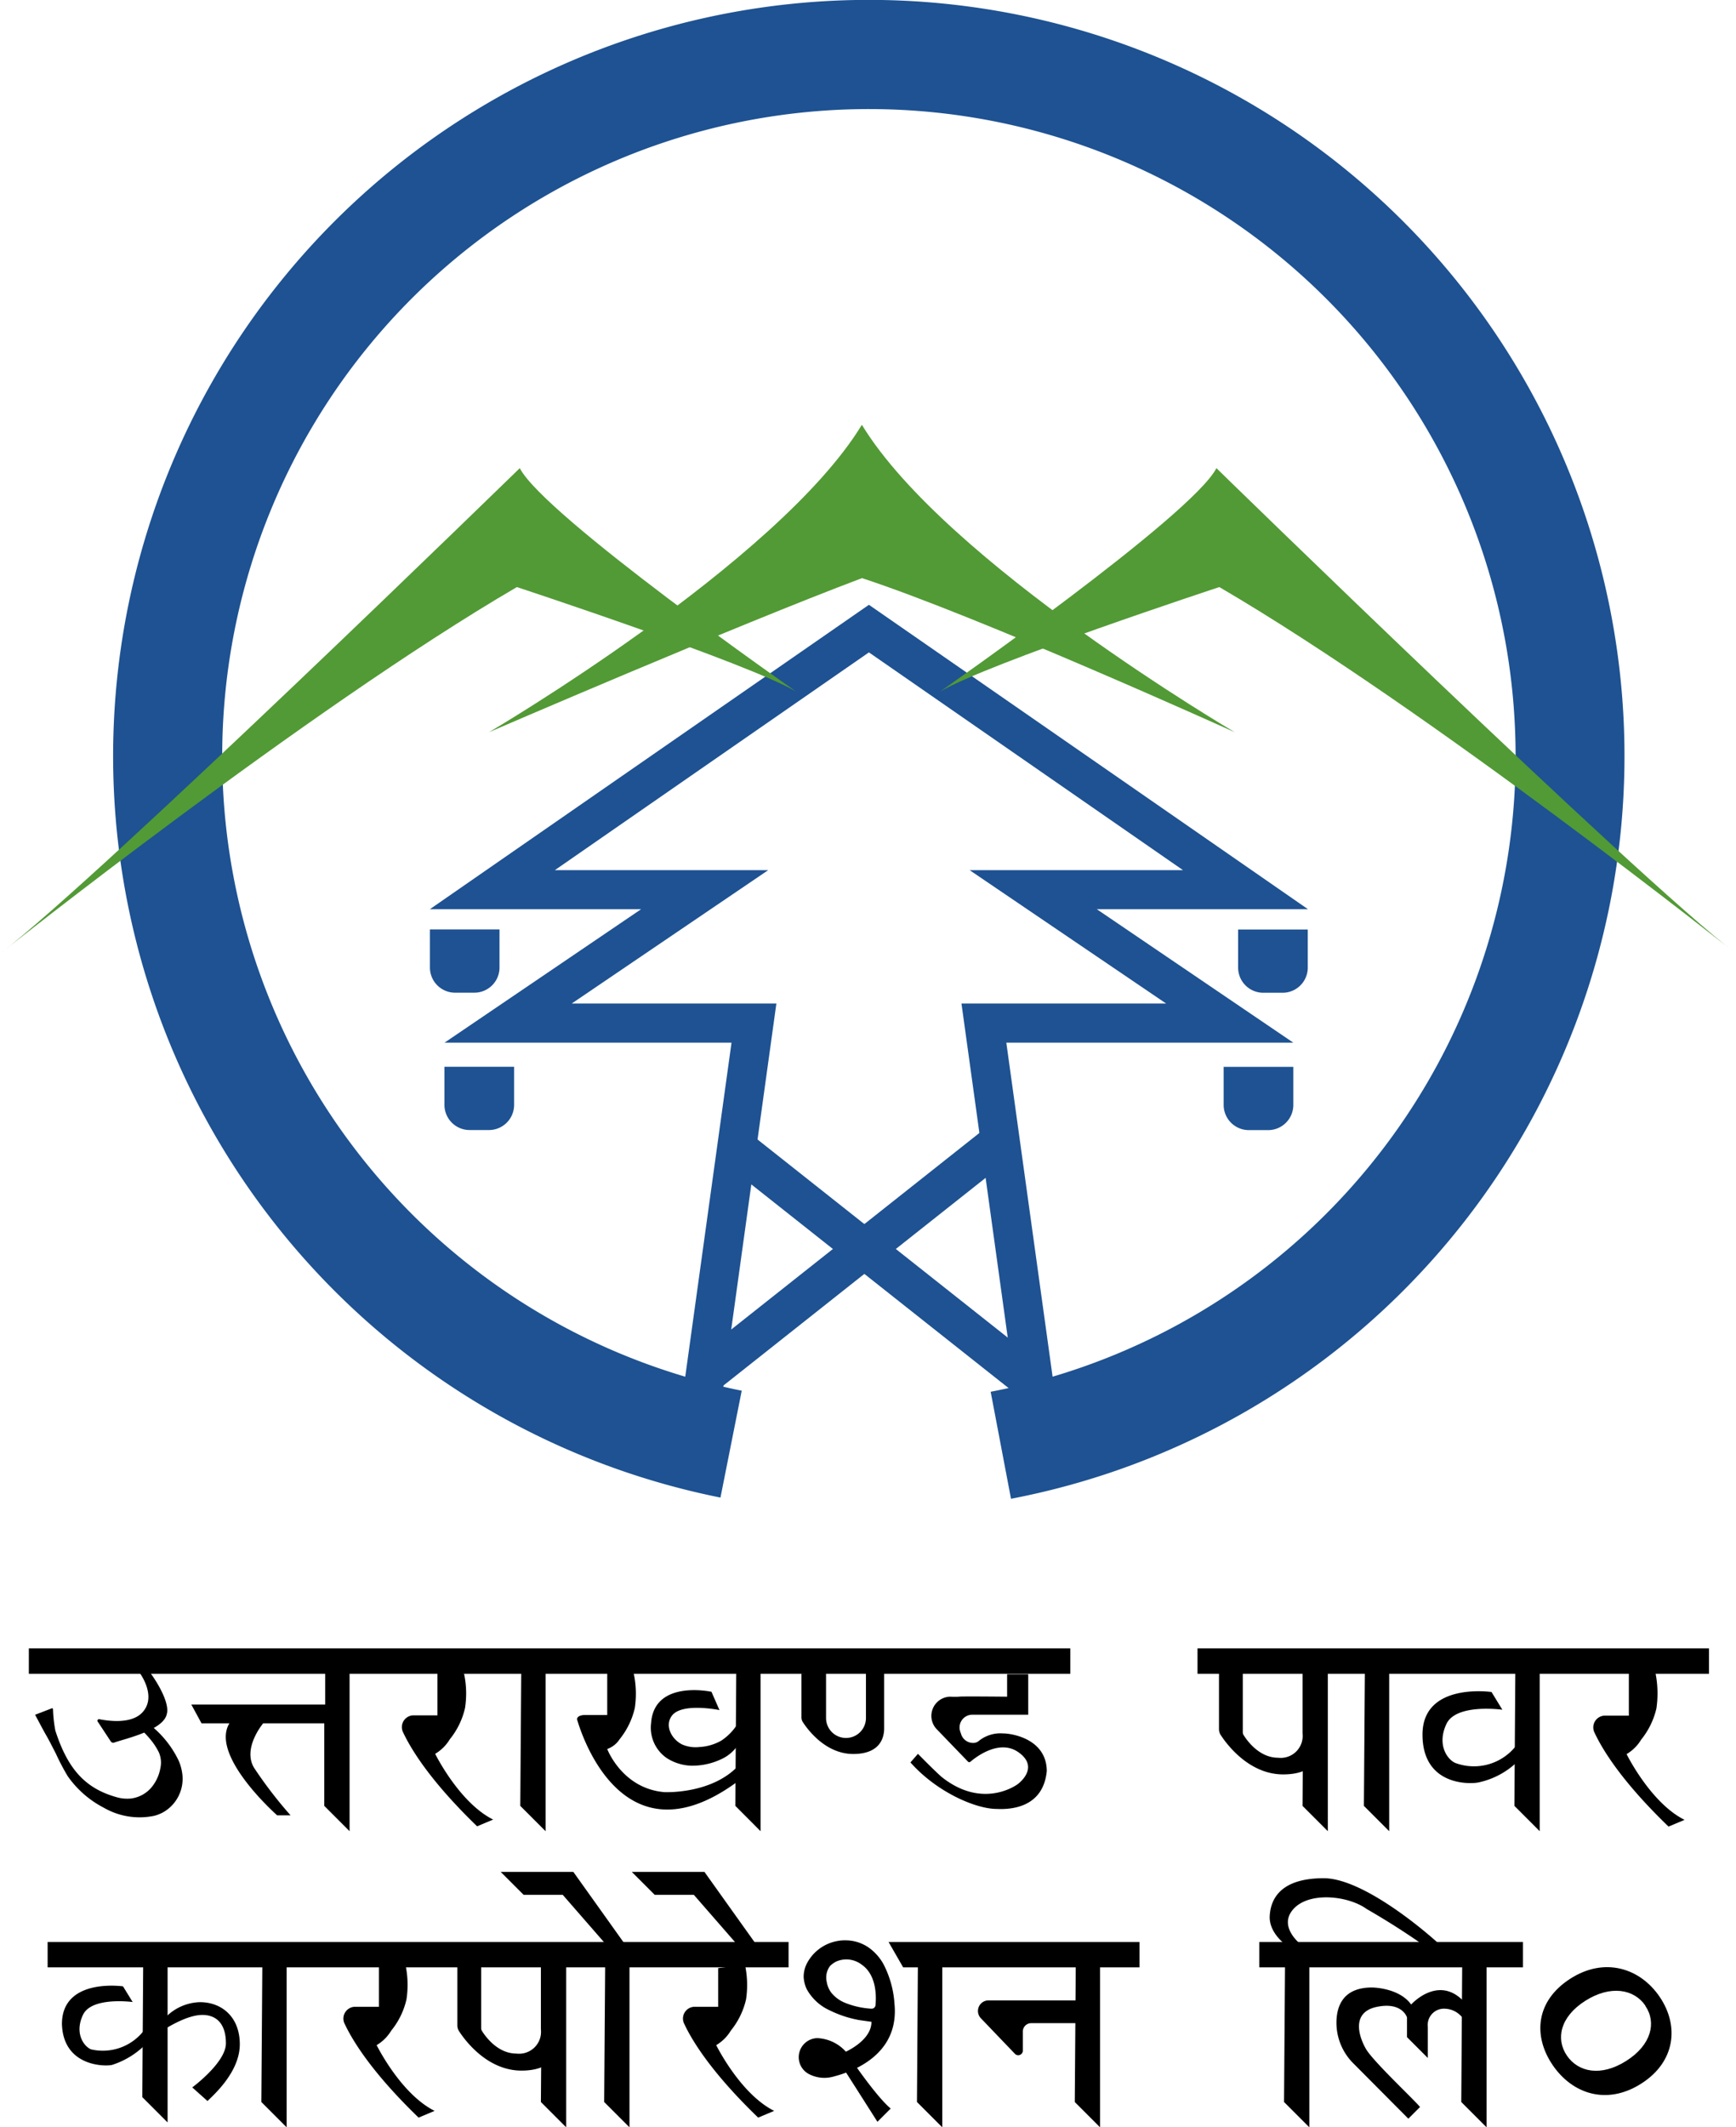 <svg id="Layer_1" data-name="Layer 1" xmlns="http://www.w3.org/2000/svg" viewBox="0 0 244.98 300"><defs><style>.cls-1{fill:none;}.cls-2{fill:#1e5292;}.cls-3{fill:#529a35;}</style></defs><rect class="cls-1" width="244.98" height="300"/><path class="cls-2" d="M142.67,211.36l-2.87-15.09a91.26,91.26,0,1,0-35.13-.15l-3,15.07a106.64,106.64,0,1,1,41,.17Z"/><polygon class="cls-2" points="143.79 200.03 135.68 141.52 164.56 141.52 136.83 122.71 166.94 122.71 122.62 92 78.3 122.71 108.41 122.71 80.68 141.52 109.56 141.52 101.45 200.03 95.99 199.27 103.23 147.04 62.73 147.04 90.47 128.22 60.66 128.22 122.62 85.29 184.58 128.22 154.78 128.22 182.51 147.04 142.01 147.04 149.25 199.27 143.79 200.03"/><rect class="cls-2" x="93.79" y="174.69" width="53.1" height="5.51" transform="translate(-84.14 112.97) rotate(-38.36)"/><rect class="cls-2" x="122.16" y="151.74" width="5.51" height="53.47" transform="translate(-92.55 165.69) rotate(-51.65)"/><path class="cls-3" d="M121.64,59.93c11.86,19.44,52.61,43.33,52.61,43.33S138,86.86,121.64,81.53C103.78,88.25,69,103.26,69,103.26s40.75-23.89,52.61-43.33"/><path class="cls-3" d="M245,134.5s-43.21-34.36-72.93-51.71c0,0-32.7,10.76-39.41,14.74,0,0,35.54-24.79,39-31.51C171.63,66,230.3,123.21,245,134.5Z"/><path class="cls-3" d="M0,134.5s43.22-34.36,72.94-51.71c0,0,32.69,10.76,39.41,14.74,0,0-35.55-24.79-39-31.51C73.35,66,14.68,123.21,0,134.5Z"/><path class="cls-2" d="M174.72,131.08h9.83a0,0,0,0,1,0,0v5.37A3.55,3.55,0,0,1,181,140h-2.73a3.55,3.55,0,0,1-3.55-3.55v-5.37A0,0,0,0,1,174.72,131.08Z"/><path class="cls-2" d="M172.68,150.45h9.83a0,0,0,0,1,0,0v5.37a3.55,3.55,0,0,1-3.55,3.55h-2.73a3.55,3.55,0,0,1-3.55-3.55v-5.37a0,0,0,0,1,0,0Z"/><path class="cls-2" d="M64.21,131.08h2.73a3.55,3.55,0,0,1,3.55,3.55V140a0,0,0,0,1,0,0H60.67a0,0,0,0,1,0,0v-5.37A3.55,3.55,0,0,1,64.21,131.08Z" transform="translate(131.16 271.07) rotate(180)"/><path class="cls-2" d="M66.26,150.45H69A3.55,3.55,0,0,1,72.54,154v5.37a0,0,0,0,1,0,0H62.71a0,0,0,0,1,0,0V154A3.55,3.55,0,0,1,66.26,150.45Z" transform="translate(135.26 309.81) rotate(180)"/><path d="M21.08,235.74c1.11,1.45,2.92,4.47,2.45,6-.49,2.29-6,3.49-7.41,4a.41.41,0,0,1-.48-.15l-1.84-2.79a.22.22,0,0,1,.23-.35c1.22.23,4.6.76,6.15-1.06,2-2.33-.57-5.62-.57-5.62"/><path d="M19.88,243.87a14.71,14.71,0,0,1,1.33,1.41,9.11,9.11,0,0,1,1.22,1.87,3.6,3.6,0,0,1,.2,2.2,5.79,5.79,0,0,1-1.33,2.8,4.53,4.53,0,0,1-2.91,1.49h-.05a5.29,5.29,0,0,1-1.86-.19c-4.47-1.24-6.93-4-8.67-9.4a19.28,19.28,0,0,1-.33-3,.13.13,0,0,0-.19-.13l-2.34.9c.52.95,1,1.9,1.55,2.86s.93,1.75,1.39,2.63a31.69,31.69,0,0,0,1.66,3.16,14.14,14.14,0,0,0,5.1,4.46,10.1,10.1,0,0,0,7.11,1.14l.25-.07a5.52,5.52,0,0,0,1-.42,5.43,5.43,0,0,0,2.73-5.3,7,7,0,0,0-.49-1.91A14.22,14.22,0,0,0,20.85,243h0Z"/><polygon points="28.44 243.03 27 240.38 45.89 240.38 45.89 235.32 49.33 235.32 49.33 258.24 45.76 254.67 45.76 243.03 28.44 243.03"/><polygon points="73.56 235.32 76.99 235.32 76.99 258.24 73.42 254.67 73.56 235.32"/><polygon points="192.61 235.32 196.04 235.32 196.04 258.24 192.47 254.67 192.61 235.32"/><polygon points="183.95 235.32 187.38 235.32 187.38 258.24 183.81 254.67 183.95 235.32"/><polygon points="213.84 235.32 217.28 235.32 217.28 258.24 213.71 254.67 213.84 235.32"/><polygon points="103.9 235.32 107.33 235.32 107.33 258.24 103.77 254.67 103.9 235.32"/><path d="M32.66,242.62C29,247.09,39.11,256,39.11,256H41a61.09,61.09,0,0,1-5.14-6.69c-1.68-2.76,1.24-6.23,1.24-6.23l-.08-.7Z"/><path d="M65.48,236a13.35,13.35,0,0,1,.14,4.88,10.78,10.78,0,0,1-2.14,4.39,6,6,0,0,1-2.07,2.06s3.39,6.88,8.18,9.27l-2.26.95c-6.5-6.28-9.28-10.76-10.46-13.28a1.66,1.66,0,0,1,1.51-2.37h3.35v-6.47"/><path d="M233.6,235.84a14.7,14.7,0,0,1,.15,5.08,10.91,10.91,0,0,1-2.14,4.39,6,6,0,0,1-2.07,2.06s3.39,6.88,8.18,9.27l-2.26.95c-6.51-6.28-9.29-10.76-10.46-13.28a1.66,1.66,0,0,1,1.51-2.37h3.35v-6.71"/><path d="M57.22,277.08a13.58,13.58,0,0,1,.14,4.88,10.72,10.72,0,0,1-2.14,4.39,6,6,0,0,1-2.07,2.06s3.39,6.88,8.18,9.27l-2.26.95c-6.5-6.28-9.28-10.76-10.46-13.28A1.66,1.66,0,0,1,50.12,283h3.35v-6.09"/><path d="M105.13,277.08a13.58,13.58,0,0,1,.15,4.88,10.85,10.85,0,0,1-2.14,4.39,6,6,0,0,1-2.07,2.06s3.39,6.88,8.18,9.27l-2.26.95c-6.51-6.28-9.29-10.76-10.46-13.28A1.66,1.66,0,0,1,98,283h3.35v-5.45"/><path d="M89.43,236a13.58,13.58,0,0,1,.15,4.88,10.91,10.91,0,0,1-2.14,4.39,3.49,3.49,0,0,1-1.75,1.38s2.1,5.57,8.06,6.08c0,0,6.94.35,10.69-4l-.13,1.41-.38,1.21c-16.59,12.05-22.24-8.08-22.46-8.75s.87-.74.87-.74h3.35v-7.18L89.43,236"/><path d="M104.44,245.58a5.63,5.63,0,0,1-2.78,2.56,9.54,9.54,0,0,1-4.17.86,6.8,6.8,0,0,1-3.41-1.08,5.2,5.2,0,0,1-2.19-5v-.08c.57-6,8.51-4.26,8.51-4.26l1.13,2.58s-5.43-1.13-6.77.87c-1,1.45.12,3.34,1.55,4a4.77,4.77,0,0,0,2.37.34,7,7,0,0,0,3.1-.9,7.72,7.72,0,0,0,2.31-2.38"/><path d="M145.1,236.1v5.71h-7.89a1.8,1.8,0,0,0-1.71,2.36l.13.38a1.77,1.77,0,0,0,1.77,1.24,1.23,1.23,0,0,0,.8-.34,4.87,4.87,0,0,1,3.33-1c1.33,0,6.15.8,6.19,5.3-.5,5.15-5,5.45-7.07,5.35-2.93,0-8.44-2.35-12.17-6.56l1.06-1.21s2.47,2.52,3.37,3.28c5.52,4.38,10.13,1.42,10.7,1s3-2.57,0-4.58c-2.65-1.74-5.86.73-6.65,1.4a.26.26,0,0,1-.36,0l-4.41-4.57a2.71,2.71,0,0,1,1.93-4.59,10.77,10.77,0,0,0,1.21,0c.08-.07,6.79,0,6.79,0V236.1"/><path d="M186.49,235.32v10.13c0,.58.29,4.78-5.41,4.78-4.79,0-7.92-4.19-8.8-5.53a1.53,1.53,0,0,1-.26-.86v-8.38m11.89-.35-8.37.32-.16.67v8.18a.73.73,0,0,0,.12.41c.45.73,2.18,3.19,4.86,3.19a3.1,3.1,0,0,0,3.45-3.45v-8.84Z"/><polygon points="76.47 277.08 79.9 277.08 79.9 300 76.33 296.43 76.47 277.08"/><polygon points="37.02 277.08 40.45 277.08 40.45 300 36.88 296.43 37.02 277.08"/><polygon points="181.34 277.08 184.77 277.08 184.77 300 181.2 296.43 181.34 277.08"/><polygon points="206.34 277.08 209.78 277.08 209.78 300 206.21 296.43 206.34 277.08"/><polygon points="85.4 277.08 88.83 277.08 88.83 300 85.26 296.43 85.4 277.08"/><polygon points="129.53 277.08 132.97 277.08 132.97 300 129.4 296.43 129.53 277.08"/><polygon points="151.81 277.08 155.24 277.08 155.24 300 151.67 296.43 151.81 277.08"/><path d="M79,277.08v10.14c0,.58.29,4.78-5.41,4.78-4.79,0-7.92-4.19-8.8-5.54a1.51,1.51,0,0,1-.25-.85v-8.93m11.78-.55H67.9V286a.79.79,0,0,0,.12.42c.46.73,2.18,3.18,4.86,3.18a3.1,3.1,0,0,0,3.45-3.45V276.13Z"/><path d="M214.05,246.05a7.54,7.54,0,0,1-8.67,2.57c-1.15-.49-2.64-2.59-1.26-5.51s7.89-2,7.89-2l-1.53-2.5s-9.74-1.42-9.74,6,7,7,8,6.73a11.28,11.28,0,0,0,6.15-3.71"/><polygon points="20.21 276.39 23.65 276.39 23.65 299.31 20.08 295.74 20.21 276.39"/><path d="M21.29,287.48a11.72,11.72,0,0,1-5.45,3.71c-.89.25-6.91.31-7.1-5.75,0-6.58,8.62-5.32,8.62-5.32l1.36,2.21s-5.76-.79-7,1.79.09,4.44,1.11,4.88a7.33,7.33,0,0,0,7.67-2.91"/><path d="M23.28,284.58a7,7,0,0,1,4.94-2.23c3.05,0,5.62,2.06,5.62,5.94s-3.65,7.11-4.56,8l-2.15-1.92s4.75-3.49,4.75-6.22-1.32-4-3.32-4-4.67,1.49-7,3.08"/><path d="M152.75,285.31h-7.23a1.18,1.18,0,0,0-1.18,1.18v2.68a.65.65,0,0,1-1.13.45l-4.79-5a1.49,1.49,0,0,1,1.07-2.52h12.9"/><polyline points="85.54 274.24 79.41 267.21 73.89 267.21 70.66 263.98 80.91 263.98 88.64 274.81"/><polyline points="104.04 274.24 97.91 267.21 92.39 267.21 89.16 263.98 99.41 263.98 107.14 274.81"/><path d="M207.25,286.18s-.73-2.84-3.41-2.91a2.29,2.29,0,0,0-2.35,2.55v4.4l-2.94-2.94v-2.79s-.68-2.24-4.29-1.47-2.5,4.18-1.51,5.91,6.68,7.05,7.64,8.2l-1.65,1.65L191,291a8.1,8.1,0,0,1-2.39-6.24c.14-2.24,1.23-4.48,5-4.48,0,0,3.8,0,5.53,2.4,0,0,4.47-5,8.33.7"/><path d="M183.58,274.21s-3.3-2.51-1.05-5,7.75-1.87,10.33,0a106.89,106.89,0,0,1,9,5.79l1.61-.47c-.66-.74-10.62-9.66-16.67-9.66s-7.49,2.89-7.62,5.32,2.32,4.11,2.32,4.11l1.57.4Z"/><path d="M113.84,276.94a6.05,6.05,0,0,1,4.31-3.21,5.49,5.49,0,0,1,1.21-.1,5.74,5.74,0,0,1,3.2,1,7.09,7.09,0,0,1,2.11,2.35,14.14,14.14,0,0,1,1.56,5.62c.6,6.2-4.24,9.13-8.71,10.27a4.7,4.7,0,0,1-3.49-.45,2.69,2.69,0,0,1,1.29-5,5.73,5.73,0,0,1,4.06,1.93s4,6.05,6.31,8l-1.87,1.87s-4.76-7.49-4.92-7.71a7.88,7.88,0,0,1,.08-2s4-1.6,4-4.39l-1.76-.25a15.7,15.7,0,0,1-4.12-1.36,7,7,0,0,1-3.26-3,4.64,4.64,0,0,1-.43-1.7A4.11,4.11,0,0,1,113.84,276.94Zm9.12,6.33a.55.55,0,0,0,.59-.5c.12-1.23.16-4.23-1.92-5.69a3.56,3.56,0,0,0-3.6-.47,3.35,3.35,0,0,0-.9.64,2.72,2.72,0,0,0-.46,2.26,3.38,3.38,0,0,0,.67,1.54,4.82,4.82,0,0,0,1.91,1.39,11.77,11.77,0,0,0,3.7.83Z"/><rect x="4.07" y="232.46" width="146.97" height="3.58"/><rect x="168.99" y="232.46" width="72.18" height="3.58"/><rect x="177.71" y="273.86" width="37.21" height="3.58"/><rect x="6.72" y="273.86" width="104.56" height="3.58"/><polygon points="160.8 277.44 127.45 277.44 125.39 273.86 160.8 273.86 160.8 277.44"/><path d="M124.77,235.32v8.17c0,.47.24,3.86-4.36,3.86-3.87,0-6.39-3.38-7.1-4.47a1.2,1.2,0,0,1-.21-.69V236m9.1,0-.79-1.79-4.84,1.07v7a2.81,2.81,0,0,0,2.81,2.81h0a2.81,2.81,0,0,0,2.82-2.81V236"/><path d="M231.6,293.84c-4.86,3.09-9.73,1.45-12.5-2.63s-2.4-9,2.45-12.14,9.89-1.55,12.66,2.53S236.45,290.76,231.6,293.84Zm.59-11c-1.59-2.34-4.92-2.94-8.48-.68s-4.19,5.39-2.59,7.73,4.8,3,8.36.75S233.79,285.22,232.19,282.88Z"/></svg>